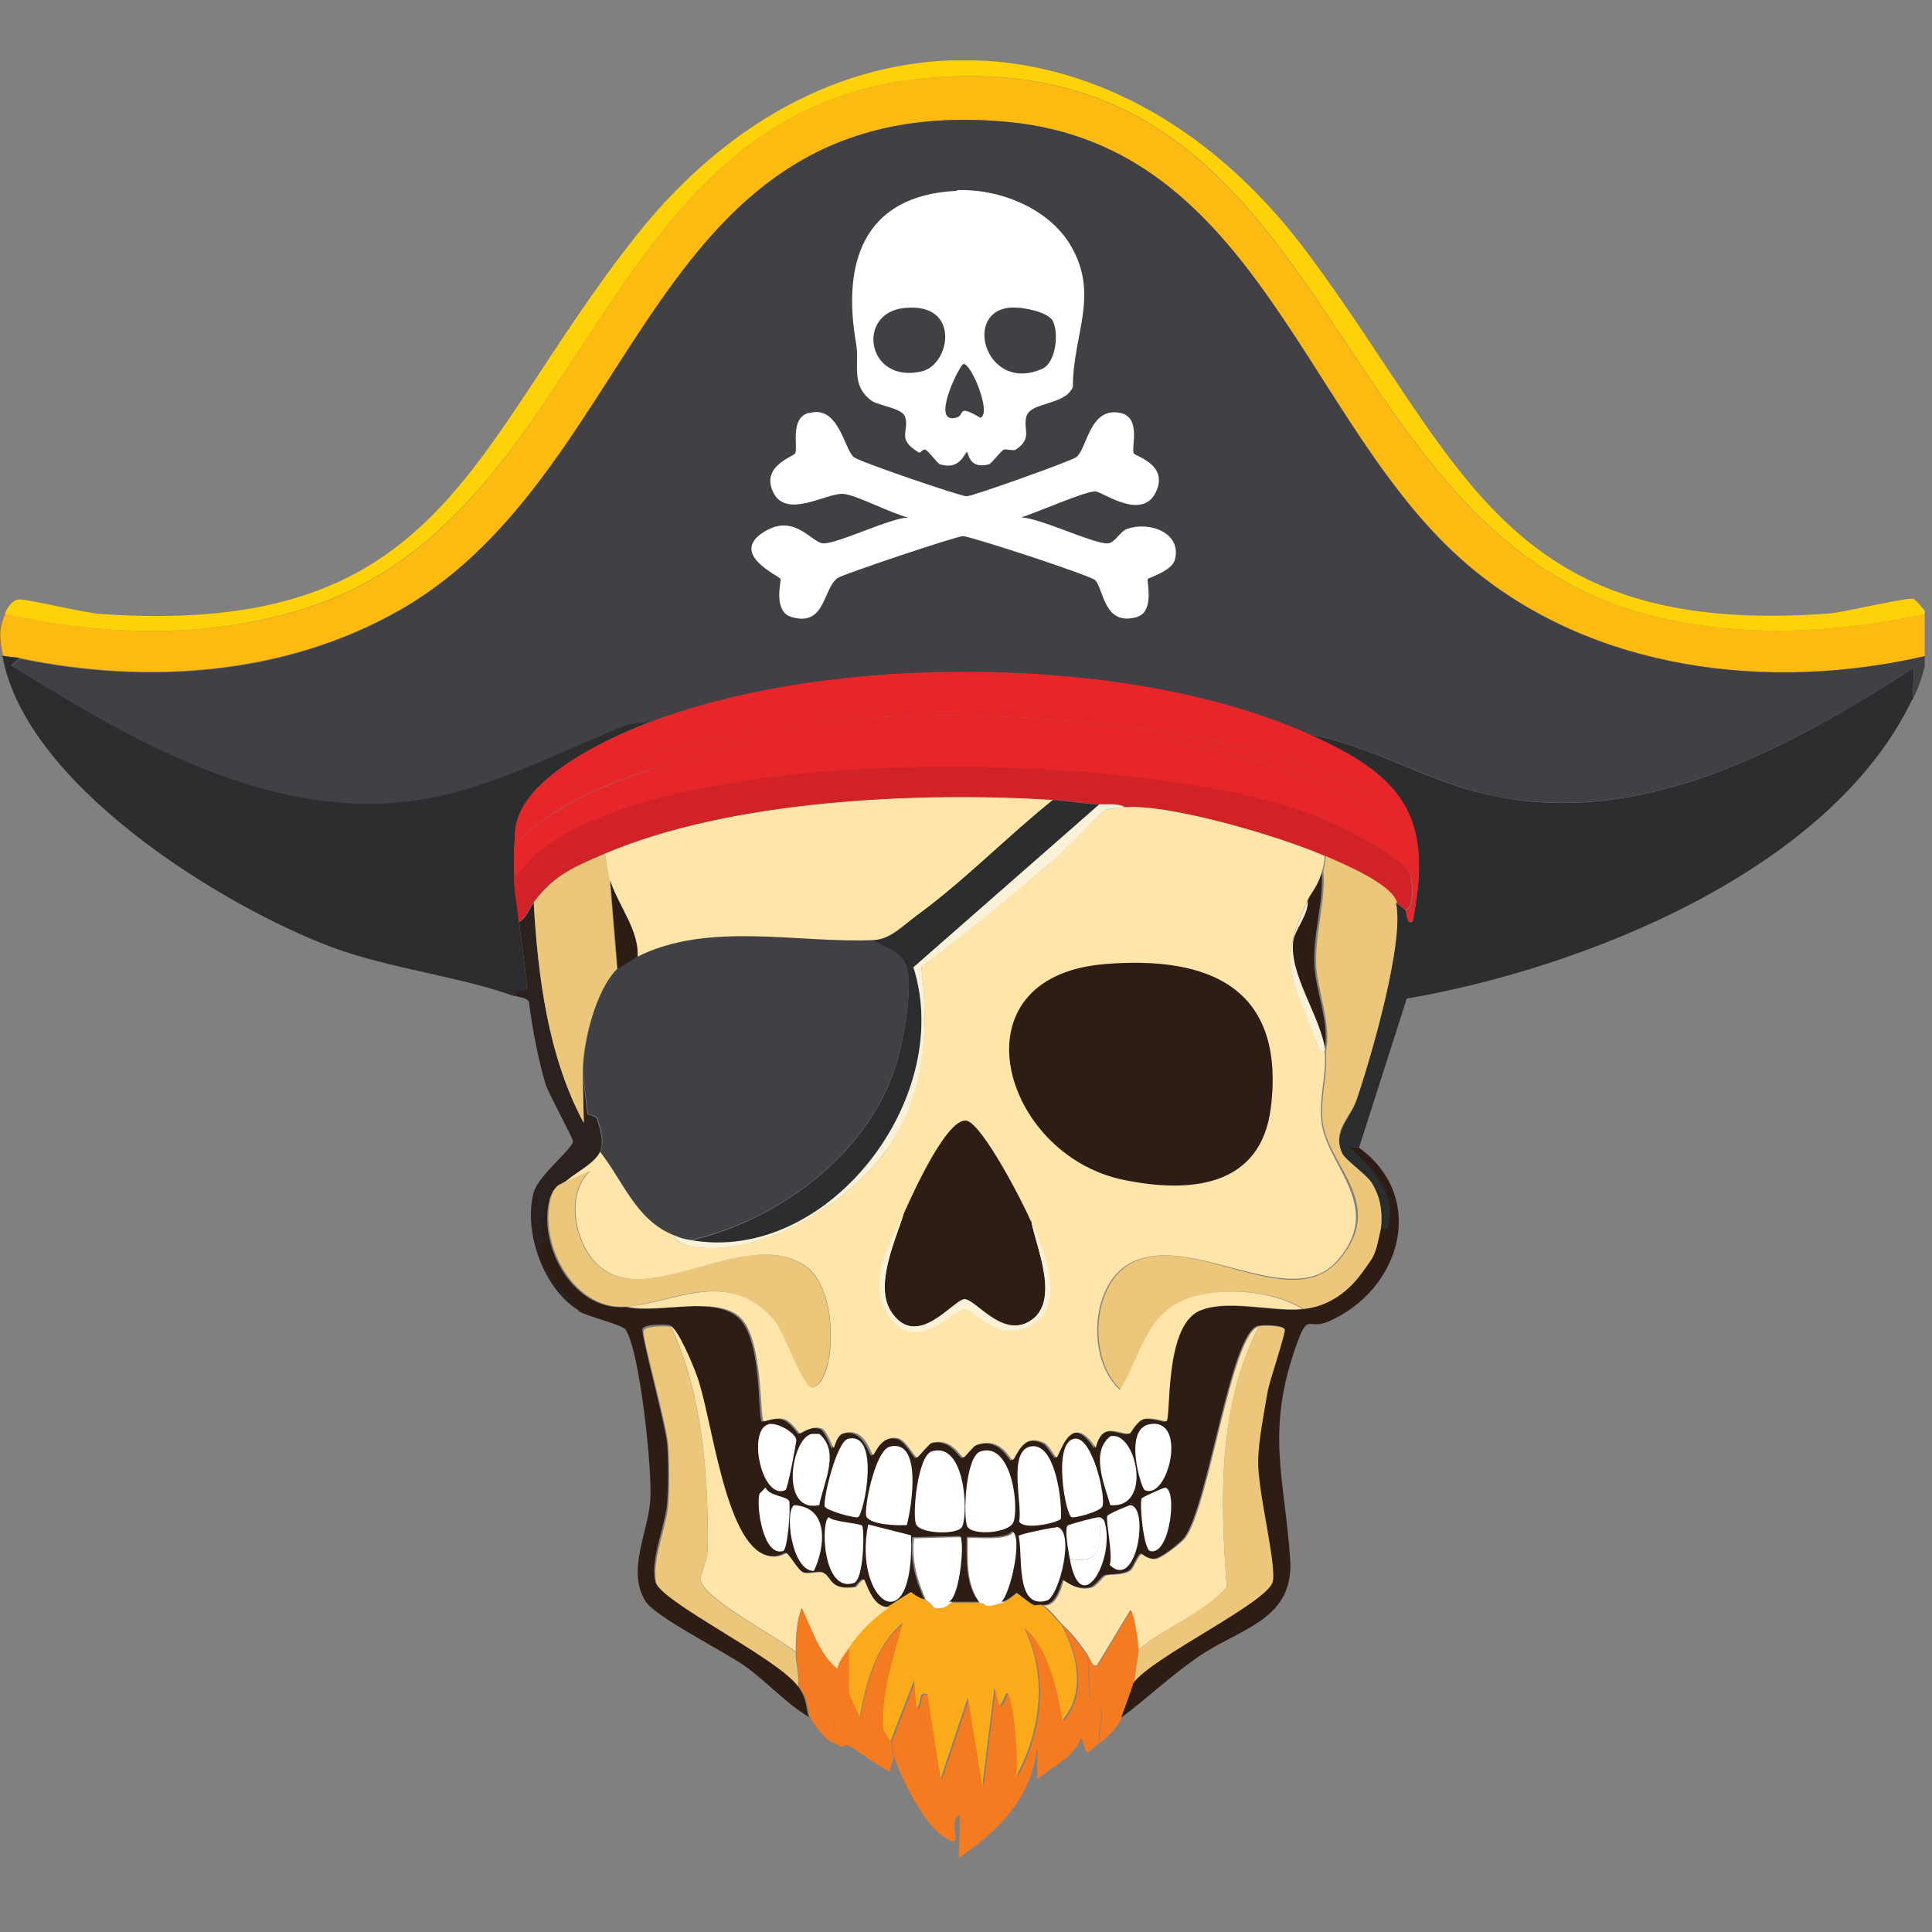 <svg width="32" height="32" viewBox="0 0 32 32" fill="none" xmlns="http://www.w3.org/2000/svg">
<rect x="0" y="0" width="32" height="32" fill="#808080" stroke="none"/>
<g clip-path="url(#clip0_5_5)">
<g clip-path="url(#clip1_5_5)">
<path d="M31.92 10.17C32.07 10.48 31.97 10.58 31.92 10.86C29.32 11.46 26.39 11.12 24.32 9.36C21.62 7.07 20.84 2.41 16.7 2.02C10.73 1.46 10.7 7.76 6.64 10.09C4.74 11.18 2.45 11.34 0.33 10.9C0.25 10.88 0.13 10.88 0.05 10.86C6.33299e-07 10.58 -0.03 10.43 0.09 10.17C1.78 10.55 3.61 10.59 5.26 10.01C9.83 8.39 9.9 1.75 15.39 1.29C22.08 0.73 21.83 8.58 27.11 10.13C28.68 10.59 30.33 10.5 31.92 10.17Z" fill="#FDBB12"/>
<path d="M31.67 11.59C30.31 14.43 26.21 16.04 23.3 16.54L22.51 19.01L22.43 19.03C22.82 19.38 23.18 19.77 23.04 20.33C23.04 20.37 22.93 20.33 22.92 20.37C22.81 20.76 22.87 20.71 22.64 21.04C22.88 20.6 23 20.05 22.72 19.6C22.64 19.47 22.28 19.22 22.23 19.11C22.07 18.73 22.37 18.53 22.47 18.22C22.7 17.54 23.27 15.59 23.12 14.96C23.15 14.96 23.28 15.07 23.28 15.08C23.3 15.12 23.3 15.33 23.4 15.26C23.75 13.48 23.19 12.84 21.66 12.16C22.7 12.34 23.64 12.95 24.68 13.17C27.2 13.73 29.65 12.38 31.7 11.06L31.68 11.59H31.67Z" fill="#2C2D2F"/>
<path d="M0.33 10.9L0.19 11.02C2.24 12.29 4.61 13.68 7.12 13.21C8.26 13 9.38 12.39 10.4 11.99C10.44 11.97 10.73 11.94 10.79 11.95C10.08 12.22 8.77 12.83 8.56 13.61C8.52 13.77 8.53 13.86 8.52 14.02C8.5 14.22 8.52 14.35 8.52 14.55C8.53 14.83 8.58 15.02 8.6 15.28C8.61 15.43 8.75 16.35 8.72 16.4C8.69 16.44 8.53 16.38 8.52 16.5C7.61 16.17 6.48 16.05 5.5 15.69C3.64 14.99 0.41 12.98 0.04 10.86C0.13 10.88 0.24 10.88 0.32 10.9H0.33Z" fill="#2C2D2F"/>
<path d="M31.92 10.17C30.34 10.5 28.68 10.59 27.11 10.13C21.83 8.57 22.08 0.72 15.39 1.29C9.9 1.75 9.83 8.39 5.25 10.01C3.6 10.59 1.77 10.55 0.08 10.17C0.12 10.07 0.19 9.95 0.3 9.93C0.42 9.91 1.42 10.16 1.68 10.17C7.36 10.56 7.75 7.42 10.54 3.9C13.75 -0.14 18.61 0.11 21.65 4.18C24.26 7.68 24.9 10.57 30.31 10.16C30.55 10.14 31.58 9.89 31.69 9.92C31.72 9.92 31.89 10.12 31.91 10.16L31.92 10.17Z" fill="#FED109"/>
<path d="M31.92 10.86C31.86 11.14 31.8 11.34 31.68 11.59L31.7 11.06C29.65 12.38 27.21 13.72 24.68 13.17C23.64 12.94 22.7 12.34 21.66 12.16C18.7 10.84 13.81 10.82 10.79 11.96C10.73 11.96 10.44 11.99 10.4 12C9.38 12.4 8.25 13 7.12 13.22C4.61 13.69 2.24 12.3 0.19 11.03L0.33 10.91C2.45 11.35 4.74 11.19 6.64 10.1C10.69 7.76 10.72 1.46 16.69 2.02C20.84 2.41 21.62 7.07 24.31 9.36C26.38 11.12 29.32 11.47 31.91 10.86H31.92Z" fill="#404045"/>
<path d="M13.41 6.84C13.89 6.71 13.98 7.43 14.14 7.57C14.21 7.64 15.91 8.22 16.01 8.22C16.11 8.22 17.76 7.63 17.83 7.57C18.01 7.42 18.05 6.73 18.56 6.84C18.91 6.92 18.73 7.42 18.78 7.51C18.81 7.56 19.37 7.7 19.14 8.16C18.91 8.62 18.28 8.16 18.15 8.14C18 8.12 17.13 8.51 16.91 8.57C17.2 8.57 18.14 9.02 18.35 9C18.47 8.99 18.55 8.8 18.67 8.76C19.03 8.63 19.58 8.82 19.46 9.27C19.41 9.46 19.02 9.57 19.01 9.59C18.99 9.63 19.13 10.13 18.83 10.22C18.28 10.38 18.28 9.75 18.14 9.61C18.06 9.53 16.07 8.88 15.95 8.88C15.84 8.88 13.97 9.51 13.88 9.57C13.63 9.73 13.68 10.39 13.11 10.22C12.8 10.13 12.94 9.63 12.93 9.59C12.91 9.54 12.05 9.17 12.67 8.8C13.17 8.5 13.45 9 13.64 9C13.89 9 14.72 8.59 15.04 8.57C14.77 8.51 14.19 8.2 13.97 8.18C13.69 8.16 13.03 8.6 12.81 8.16C12.59 7.72 13.15 7.56 13.17 7.51C13.22 7.4 13.08 6.93 13.39 6.84H13.41Z" fill="white"/>
<path d="M15.84 3.15C16.54 3.12 17.36 3.44 17.73 4.06C18.22 4.89 17.77 5.53 17.77 6.41C17.64 6.72 17.07 6.65 17 6.9C16.94 7.11 17.11 7.26 16.82 7.45C16.79 7.47 16.65 7.43 16.62 7.45C16.56 7.49 16.42 7.68 16.38 7.69C16.05 7.78 16.04 7.5 16.02 7.49C15.98 7.47 15.92 7.8 15.57 7.69C15.53 7.68 15.39 7.48 15.33 7.45C15.29 7.42 15.25 7.52 15.21 7.49C14.84 7.26 15.07 7.15 14.99 6.9C14.94 6.76 14.56 6.72 14.44 6.64C14.08 6.38 14.24 6.03 14.18 5.69C13.95 4.39 14.27 3.23 15.86 3.16L15.84 3.15Z" fill="white"/>
<path d="M16.69 5.1C16.87 5.07 17.35 5.15 17.44 5.32C17.54 5.52 17.49 6.01 17.26 6.11C16.35 6.51 15.95 5.21 16.69 5.1Z" fill="#404045"/>
<path d="M14.99 5.1C15.92 5.01 15.74 6.04 15.27 6.15C14.35 6.37 14.17 5.17 14.99 5.1Z" fill="#404045"/>
<path d="M15.96 6.03C16.08 6.01 16.43 6.84 16.24 6.92C15.83 6.68 16 6.88 15.83 6.92C15.43 7.02 15.84 6.15 15.95 6.03H15.96Z" fill="#404045"/>
<path d="M8.84 14.95C8.91 16.18 9.08 17.51 9.67 18.6L9.65 17.75C9.65 17.75 9.72 18.43 9.73 18.46C9.73 18.46 9.87 18.48 9.89 18.54C9.95 18.74 10.01 18.93 9.93 19.09C9.83 19.29 9.52 19.43 9.36 19.58C9.27 19.64 9.25 19.61 9.16 19.74C9.01 19.96 9.01 20.15 9 20.45C9 20.48 9.08 20.44 9.08 20.53C9.08 20.56 8.95 20.6 8.96 20.73C8.98 21.11 9.45 21.42 9.61 21.72C9.01 21.38 8.66 20.4 8.84 19.75C8.92 19.46 9.49 19.03 9.49 18.9C9.49 18.85 9.1 18.14 9.04 17.97C8.91 17.53 8.82 17.05 8.76 16.59C8.72 16.52 8.59 16.52 8.52 16.49C8.54 16.37 8.69 16.43 8.72 16.39C8.75 16.34 8.61 15.43 8.6 15.27C8.72 15.21 8.76 15.06 8.84 14.95Z" fill="#2B2220"/>
<path d="M21.66 12.15C23.19 12.83 23.76 13.47 23.4 15.25C23.29 15.32 23.3 15.11 23.28 15.07C23.45 15.07 23.39 14.55 23.36 14.48C23.23 14.16 22.06 13.62 21.72 13.49C18.97 12.46 11.33 12.25 8.95 14.1C8.79 14.22 8.67 14.41 8.52 14.55C8.52 14.35 8.5 14.22 8.52 14.02C9.1 13.34 10.14 12.95 10.97 12.68C13.65 11.83 17.27 11.79 20.01 12.4C21.21 12.66 22.43 13.13 23.4 13.88C23.4 13.6 23.16 13.44 22.93 13.29C21.04 12.06 16.95 11.76 14.74 11.87C12.71 11.98 10.23 12.41 8.56 13.61C8.77 12.82 10.08 12.22 10.79 11.95C13.81 10.81 18.7 10.83 21.66 12.15Z" fill="#E62628"/>
<path d="M23.28 15.07C23.28 15.07 23.15 14.95 23.12 14.95C23.05 14.64 22.21 14.3 21.94 14.18C21.21 13.86 19.37 13.31 18.61 13.37C18.47 13.31 18.34 13.34 18.2 13.33C17.95 13.3 17.69 13.26 17.43 13.25C15.18 13.12 12.1 13.25 10.01 14.14C9.48 14.37 9.16 14.51 8.83 14.95C8.75 15.06 8.71 15.21 8.59 15.27C8.57 15.01 8.52 14.82 8.51 14.54C8.66 14.4 8.78 14.22 8.94 14.09C11.32 12.24 18.96 12.45 21.71 13.48C22.05 13.61 23.22 14.15 23.35 14.47C23.38 14.54 23.44 15.06 23.27 15.06L23.28 15.07Z" fill="#D02227"/>
<path d="M23.12 14.95C23.27 15.59 22.7 17.54 22.47 18.21C22.36 18.52 22.06 18.72 22.23 19.1C22.28 19.21 22.63 19.45 22.72 19.59C23 20.04 22.88 20.59 22.64 21.03C22.38 21.39 22.04 21.64 21.59 21.68C21.1 21.37 20.22 21.3 19.66 21.52C18.98 21.79 18.9 22.48 18.57 23.02C18.03 22.54 18.07 21.34 18.69 20.95C19.67 20.34 21.35 21.8 22.16 20.89C22.97 19.98 22.06 19.36 21.92 18.66C21.84 18.25 22 17.83 21.96 17.42C22.06 16.97 21.82 16.41 21.8 15.98C21.78 15.45 21.96 14.94 21.92 14.42C21.94 14.35 21.95 14.25 21.96 14.18C22.23 14.3 23.06 14.64 23.14 14.95H23.12Z" fill="#ECC67A"/>
<path d="M8.52 14.02C8.53 13.86 8.52 13.78 8.56 13.61C10.23 12.41 12.71 11.97 14.74 11.87C16.95 11.76 21.04 12.06 22.93 13.29C23.16 13.44 23.4 13.6 23.4 13.88C22.43 13.13 21.21 12.66 20.01 12.4C17.26 11.8 13.65 11.84 10.97 12.68C10.13 12.94 9.09 13.34 8.52 14.02Z" fill="#E62628"/>
<path d="M18.01 27.4L18.05 28.11C18.41 28.35 18.15 28.51 18.21 28.86C18.17 28.89 18.05 29.04 17.99 29.02L17.91 28.78C17.79 29.11 17.43 29.26 17.18 29.47V28.9C17.12 29.73 16.55 30.33 15.88 30.77L15.9 30.06C15.65 30.2 16.05 30.71 15.6 30.4C15.31 30.21 14.92 29.44 14.81 29.1C14.78 29.01 14.79 28.92 14.77 28.86L15.16 27.85L15.2 28.3C15.3 28.24 15.22 28.01 15.38 28.08L15.6 29.48L16.05 28.14L16.29 29.6L16.49 27.98C16.59 28.23 16.54 28.43 16.69 28.06C16.81 28.06 16.9 29.28 16.85 29.44C17.26 28.69 17.37 27.78 16.99 26.99C17.38 27.32 17.52 28.01 17.62 28.51C18.01 28.04 17.86 27.42 17.6 26.93C17.8 27.12 17.85 27.21 18.01 27.42V27.4Z" fill="#F47B20"/>
<path d="M14.76 28.86C14.78 28.93 14.77 29.02 14.8 29.1L14.74 29.34C14.68 29.34 14.19 28.99 14.09 28.93C13.94 28.85 14.05 29.02 13.79 28.85C13.88 28.64 13.76 28.44 13.79 28.22C13.79 28.2 13.91 28.18 13.91 28.14C13.93 27.99 13.86 27.69 13.87 27.63C13.89 27.5 14 27.38 14.07 27.27V28.06L14.25 28.45C14.35 27.89 14.51 27.26 14.96 26.89C14.83 27.4 14.58 28.11 14.64 28.63C14.64 28.68 14.76 28.84 14.76 28.85V28.86Z" fill="#F47B20"/>
<path d="M18.86 27.32C18.86 27.32 18.79 27.82 18.78 27.89C18.78 27.92 18.59 28.43 18.58 28.46C18.49 28.63 18.37 28.75 18.22 28.87C18.16 28.52 18.42 28.36 18.06 28.12L18.02 27.41C18.06 27.46 18.11 27.65 18.18 27.59L18.73 26.68C18.8 26.68 18.87 27.28 18.87 27.33L18.86 27.32Z" fill="#F47B20"/>
<path d="M13.87 27.65C13.87 27.71 13.93 28.01 13.91 28.16C13.91 28.2 13.79 28.23 13.79 28.24C13.76 28.46 13.88 28.65 13.79 28.87C13.64 28.77 13.52 28.62 13.43 28.46C13.36 28.35 13.42 28.18 13.23 27.93C13.25 27.74 13.19 27.56 13.19 27.36C13.19 27.12 13.19 26.85 13.29 26.63C13.45 26.97 13.58 27.41 13.88 27.64L13.87 27.65Z" fill="#F47B20"/>
<path d="M15.33 26.51C15.39 26.53 15.45 26.63 15.47 26.63C15.65 26.67 15.68 26.55 15.73 26.55C15.9 26.55 16.05 26.55 16.22 26.55C16.35 26.55 16.23 26.66 16.58 26.55C16.72 26.51 16.83 26.39 16.84 26.39C16.85 26.39 17.06 26.56 17.12 26.59C17.15 26.6 17.24 26.58 17.26 26.59C17.37 26.66 17.49 26.83 17.58 26.91C17.84 27.4 17.99 28.02 17.6 28.49C17.51 27.99 17.37 27.3 16.97 26.97C17.35 27.76 17.24 28.67 16.83 29.42C16.88 29.26 16.79 28.04 16.67 28.04C16.51 28.4 16.56 28.21 16.47 27.96L16.27 29.58L16.03 28.12L15.58 29.46L15.36 28.06C15.19 28 15.28 28.22 15.18 28.28L15.14 27.83L14.75 28.84C14.75 28.84 14.63 28.67 14.63 28.62C14.58 28.1 14.82 27.38 14.95 26.88C14.5 27.26 14.34 27.88 14.24 28.44L14.06 28.05V27.26C14.21 27.03 14.48 26.76 14.71 26.61C14.76 26.58 15.07 26.37 15.1 26.37C15.11 26.37 15.19 26.45 15.32 26.49L15.33 26.51Z" fill="#FBAA19"/>
<path d="M14.72 26.63C14.49 26.78 14.22 27.05 14.07 27.28C14 27.39 13.89 27.51 13.87 27.64C13.57 27.4 13.44 26.96 13.28 26.63C13.19 26.85 13.18 27.12 13.18 27.36C12.91 27.13 11.63 26.47 11.6 26.16C11.6 26.09 11.72 25.8 11.72 25.71C11.74 24.47 11.64 23.09 11.11 21.96C11.24 22 11.49 22.62 11.56 22.79C11.8 23.45 12.01 25.58 12.72 25.77C12.92 25.82 13 25.72 13.04 25.73C13.08 25.74 13.23 26.02 13.32 26.05C13.39 26.08 13.59 26.02 13.64 26.05C13.81 26.13 13.74 26.35 14.17 26.29C14.2 26.29 14.27 26.14 14.33 26.17C14.36 26.18 14.47 26.64 14.72 26.62V26.63Z" fill="#FFE5A9"/>
<path d="M20.85 21.97C20.17 23.31 20.21 24.83 20.32 26.29C19.91 26.74 19.32 26.94 18.86 27.32C18.86 27.27 18.79 26.67 18.72 26.67L18.17 27.58C18.1 27.63 18.05 27.45 18.01 27.4C17.86 27.19 17.8 27.1 17.6 26.91C17.51 26.82 17.39 26.65 17.28 26.59C17.53 26.63 17.6 26.2 17.62 26.18C17.64 26.17 17.82 26.36 18.07 26.3C18.17 26.28 18.26 26.12 18.31 26.1C18.38 26.07 18.59 26.1 18.72 26.02C18.79 25.97 18.85 25.75 18.92 25.74C18.93 25.74 19.04 25.85 19.16 25.82C19.27 25.79 19.55 25.57 19.63 25.48C20.03 24.96 20.39 22.1 20.85 21.97Z" fill="#FFE5A9"/>
<path d="M10.38 21.64C9.47 21.72 8.86 20.5 9.16 19.73C9.25 19.6 9.27 19.63 9.36 19.57C9.4 19.54 9.69 19.42 9.77 19.39C9.39 19.75 9.49 20.42 9.77 20.81C10.56 21.89 12.33 20.22 13.36 20.99C13.92 21.41 13.83 22.93 13.44 22.98C13.29 23 12.98 22.06 12.81 21.86C12.05 20.99 11.16 21.57 10.38 21.64Z" fill="#ECC67A"/>
<path d="M11.11 21.97C11.64 23.1 11.74 24.48 11.72 25.72C11.72 25.8 11.59 26.09 11.6 26.17C11.63 26.48 12.91 27.13 13.18 27.37C13.18 27.57 13.24 27.75 13.22 27.94C12.84 27.45 10.94 26.55 10.87 26.22C10.79 25.85 11.04 25.3 11.07 24.92C11.09 24.64 11.09 24.23 11.07 23.95C11.05 23.61 10.63 22.14 10.66 22.04C10.69 21.96 11.05 21.96 11.11 21.98V21.97Z" fill="#ECC67A"/>
<path d="M18.78 27.89C18.79 27.82 18.86 27.37 18.86 27.32C19.32 26.94 19.91 26.73 20.32 26.29C20.21 24.83 20.17 23.31 20.85 21.97C20.91 21.95 21.27 21.95 21.3 22.03C21.32 22.08 21.04 22.88 21.02 23.04C20.96 23.38 20.87 23.83 20.86 24.18C20.85 24.68 21.17 25.92 21.1 26.21C21.01 26.57 19.09 27.46 18.79 27.89H18.78Z" fill="#ECC67A"/>
<path d="M16.59 26.55C16.24 26.66 16.36 26.55 16.23 26.55C16 26.24 16.03 25.84 16.03 25.48C16.05 25.45 16.68 25.54 16.78 25.38C16.97 25.44 16.76 26.41 16.6 26.56L16.59 26.55Z" fill="white"/>
<path d="M15.74 26.55C15.74 26.55 15.65 26.67 15.48 26.63C15.46 26.63 15.4 26.53 15.34 26.51C15.19 26.17 15.1 25.85 15.14 25.48L15.93 25.46C16.01 25.52 15.94 26.45 15.75 26.55H15.74Z" fill="white"/>
<path d="M22.51 19.01C23.65 19.84 23.2 21.37 22 21.89C21.67 22.03 21.67 21.74 21.49 22.23C20.95 23.7 21.28 24.47 21.37 25.84C21.43 26.84 20.53 26.97 19.85 27.44C19.4 27.75 19 28.13 18.57 28.45C18.58 28.42 18.77 27.91 18.77 27.88C19.07 27.45 20.99 26.55 21.08 26.2C21.15 25.91 20.82 24.67 20.84 24.17C20.85 23.83 20.94 23.38 21 23.03C21.03 22.87 21.3 22.07 21.28 22.02C21.25 21.94 20.9 21.94 20.83 21.96C20.37 22.09 20.01 24.95 19.61 25.47C19.54 25.56 19.25 25.79 19.14 25.81C19.02 25.84 18.91 25.73 18.9 25.73C18.83 25.74 18.77 25.97 18.7 26.01C18.57 26.09 18.37 26.06 18.29 26.09C18.24 26.11 18.14 26.27 18.05 26.29C17.8 26.35 17.62 26.15 17.6 26.17C17.58 26.19 17.51 26.61 17.26 26.58C17.24 26.57 17.15 26.59 17.12 26.58C17.05 26.55 16.85 26.38 16.84 26.38C16.83 26.38 16.71 26.5 16.58 26.54C16.74 26.4 16.95 25.43 16.76 25.36C16.66 25.52 16.03 25.43 16.01 25.46C16.01 25.82 15.98 26.22 16.21 26.53C16.05 26.53 15.89 26.53 15.72 26.53C15.91 26.42 15.98 25.49 15.9 25.44L15.11 25.46C15.07 25.84 15.16 26.16 15.31 26.49C15.17 26.45 15.1 26.37 15.09 26.37C15.07 26.37 14.76 26.58 14.7 26.61C14.45 26.63 14.34 26.18 14.31 26.16C14.25 26.13 14.18 26.28 14.15 26.28C13.72 26.34 13.79 26.11 13.62 26.04C13.56 26.01 13.36 26.07 13.3 26.04C13.21 26 13.07 25.73 13.02 25.72C12.97 25.71 12.9 25.81 12.7 25.76C12 25.57 11.79 23.44 11.54 22.78C11.48 22.61 11.22 21.98 11.09 21.95C11.03 21.93 10.67 21.93 10.64 22.01C10.61 22.1 11.02 23.58 11.05 23.92C11.07 24.2 11.07 24.61 11.05 24.89C11.02 25.27 10.77 25.82 10.85 26.19C10.92 26.52 12.82 27.43 13.2 27.91C13.39 28.15 13.34 28.32 13.4 28.44C13.01 28.21 12.7 27.85 12.33 27.59C11.99 27.35 10.85 26.78 10.69 26.52C10.38 26.02 10.73 25.39 10.77 24.86C10.81 24.39 10.6 22.37 10.36 22.02C10.3 21.94 9.77 21.82 9.59 21.72C9.43 21.41 8.96 21.11 8.94 20.73C8.94 20.59 9.06 20.55 9.06 20.53C9.06 20.44 8.98 20.48 8.98 20.45C8.99 20.15 8.99 19.96 9.14 19.74C8.84 20.51 9.44 21.72 10.36 21.65C10.87 21.77 11.78 21.46 12.21 21.81C12.64 22.16 12.54 23.5 12.62 23.55C12.63 23.55 12.83 23.48 12.94 23.51C13.08 23.54 13.21 23.75 13.22 23.75C13.25 23.75 13.42 23.61 13.58 23.67C13.67 23.7 13.76 24 13.78 23.99C13.79 23.99 13.83 23.78 13.94 23.75C14.3 23.64 14.39 24.11 14.43 24.11C14.46 24.11 14.55 23.78 14.84 23.83C14.98 23.85 15.13 24.15 15.16 24.15C15.19 24.15 15.36 23.92 15.4 23.91C15.74 23.81 15.88 24.15 15.93 24.15C15.95 24.15 16.09 23.97 16.13 23.95C16.55 23.78 16.7 24.19 16.74 24.19C16.79 24.19 16.88 23.72 17.27 23.91C17.34 23.94 17.46 24.16 17.47 24.15C17.52 24.13 17.7 23.33 18.12 23.99C18.23 23.52 18.53 23.79 18.69 23.75C18.71 23.75 18.8 23.54 18.93 23.51C19.06 23.48 19.28 23.56 19.29 23.55C19.37 23.49 19.25 22 19.82 21.73C20.27 21.51 21.05 21.73 21.54 21.69C22 21.65 22.34 21.4 22.59 21.04C22.83 20.71 22.77 20.77 22.87 20.37C22.88 20.33 22.98 20.37 22.99 20.33C23.13 19.78 22.77 19.38 22.38 19.03L22.46 19.01H22.51Z" fill="#2D1D15"/>
<path d="M15.43 24.04C15.98 23.87 16.04 25.03 15.94 25.28C15.88 25.43 15.23 25.41 15.17 25.24C15.11 25.07 15.2 24.12 15.43 24.04Z" fill="white"/>
<path d="M16.24 24.04C16.74 23.88 16.88 24.9 16.79 25.2C16.73 25.4 16.09 25.44 16.02 25.28C15.95 25.12 15.99 24.12 16.24 24.04Z" fill="white"/>
<path d="M14.74 23.96C15.28 23.83 15.1 24.96 15.02 25.26C14.87 25.27 14.43 25.26 14.35 25.12C14.3 25.02 14.49 24.02 14.74 23.96Z" fill="white"/>
<path d="M17.06 23.96C17.48 23.86 17.6 24.89 17.57 25.16C17.47 25.24 16.94 25.34 16.88 25.2C16.94 24.93 16.69 24.05 17.06 23.96Z" fill="white"/>
<path d="M14.38 25.25L15.09 25.43C15.15 27.26 14.12 26.53 14.38 25.25Z" fill="white"/>
<path d="M17.5 25.29C17.82 25.34 17.54 26.45 17.34 26.51C16.8 26.67 16.95 25.72 16.87 25.44C16.88 25.41 17.47 25.29 17.5 25.3V25.29Z" fill="white"/>
<path d="M14.05 23.83C14.59 23.71 14.31 25.09 14.21 25.13C14.16 25.15 13.68 25.02 13.66 24.95C13.63 24.82 13.86 23.87 14.05 23.83Z" fill="white"/>
<path d="M17.79 23.83C18.09 23.77 18.32 24.79 18.26 24.95C18.22 25.04 17.79 25.15 17.75 25.13C17.65 25.1 17.43 23.9 17.79 23.83Z" fill="white"/>
<path d="M13.73 25.13C13.8 25.21 14.25 25.23 14.28 25.27C14.32 25.34 14.31 26.17 14.14 26.22C13.62 26.39 13.59 25.18 13.73 25.13Z" fill="white"/>
<path d="M13.45 23.75C13.45 23.75 13.53 23.75 13.57 23.75C13.92 24.04 13.64 24.56 13.57 24.93C12.9 25.07 13.11 23.8 13.45 23.75Z" fill="white"/>
<path d="M18.39 23.79C18.81 23.68 19.11 24.99 18.39 24.93C18.29 24.58 18.06 24.05 18.39 23.79Z" fill="white"/>
<path d="M19.04 23.59C19.68 23.47 19.35 24.86 18.96 24.68C18.9 24.65 18.6 23.67 19.04 23.59Z" fill="white"/>
<path d="M12.72 23.59C12.86 23.55 13.17 23.72 13.19 23.85C13.19 23.89 13.05 24.66 13.01 24.68C12.62 24.86 12.37 23.69 12.73 23.59H12.72Z" fill="white"/>
<path d="M18.72 24.93C19.04 24.95 18.83 26.36 18.38 25.92C18.44 25.76 18.31 25.19 18.34 25.11C18.36 25.07 18.7 24.93 18.73 24.93H18.72Z" fill="white"/>
<path d="M13.16 24.93C13.75 24.97 13.66 25.65 13.48 26.02C13.1 26.02 12.99 24.99 13.16 24.93Z" fill="white"/>
<path d="M19.29 24.64C19.51 24.64 19.38 25.78 19.05 25.69C18.94 25.66 18.87 24.9 18.91 24.82C18.91 24.8 19.27 24.64 19.3 24.64H19.29Z" fill="white"/>
<path d="M12.68 24.64C12.74 24.78 13.03 24.78 13.07 24.86C13.1 24.93 13.05 25.67 12.97 25.69C12.64 25.79 12.52 24.94 12.58 24.74L12.68 24.64Z" fill="white"/>
<path d="M17.72 25.82C17.7 25.72 17.63 25.35 17.68 25.27C17.69 25.25 18.18 25.12 18.21 25.13C18.24 25.57 18.26 25.92 17.72 25.82Z" fill="white"/>
<path d="M17.72 25.82C18.26 25.92 18.23 25.57 18.21 25.13C18.25 25.14 18.27 25.16 18.29 25.19C18.49 25.8 17.9 26.86 17.72 25.82Z" fill="white"/>
<path d="M14.48 15.56C14.63 15.69 14.84 15.71 14.97 15.9C15.17 16.2 14.96 17.23 14.85 17.6C14.41 19.09 12.91 20.2 11.44 20.54C11.3 20.51 11.29 20.51 11.16 20.46C10.54 20.21 10.32 19.56 9.94 19.08C10.02 18.92 9.96 18.73 9.9 18.53C9.88 18.47 9.74 18.46 9.74 18.45C9.73 18.42 9.66 17.79 9.66 17.74C9.66 17.26 9.87 16.38 10.23 16.04C10.24 16.03 10.52 15.85 10.55 15.84C11.73 15.24 13.24 15.62 14.48 15.56Z" fill="#404045"/>
<path d="M10.1 14.59L10.22 16.05C9.87 16.39 9.65 17.27 9.65 17.75L9.67 18.6C9.08 17.51 8.91 16.18 8.84 14.95C9.16 14.51 9.48 14.37 10.02 14.14C10.05 14.29 10.06 14.44 10.1 14.59Z" fill="#ECC67A"/>
<path d="M17.44 13.25C16.69 13.85 15.96 14.6 15.19 15.16C14.95 15.33 14.75 15.55 14.48 15.57C13.24 15.63 11.73 15.25 10.55 15.85C10.58 15.41 10.23 15.01 10.1 14.59C10.06 14.45 10.05 14.29 10.02 14.14C12.11 13.25 15.19 13.11 17.44 13.25Z" fill="#FFE5A9"/>
<path d="M18.21 13.33L15.13 16.03C15.82 18.2 13.71 20.95 11.44 20.55C12.9 20.21 14.41 19.1 14.85 17.61C14.96 17.24 15.17 16.21 14.97 15.91C14.84 15.71 14.63 15.7 14.48 15.57C14.75 15.56 14.95 15.34 15.19 15.16C15.96 14.6 16.69 13.85 17.44 13.25C17.7 13.27 17.96 13.31 18.21 13.33Z" fill="#2C2D2F"/>
<path d="M21.94 17.43C21.94 17.43 21.94 17.4 21.94 17.39C21.86 16.83 21.34 16.13 21.41 15.59C21.43 15.41 21.68 15.14 21.65 14.92C21.72 14.78 21.83 14.69 21.89 14.43C21.93 14.95 21.74 15.47 21.77 15.99C21.79 16.42 22.04 16.98 21.93 17.43H21.94Z" fill="#2D1D15"/>
<path d="M21.94 14.18C21.94 14.25 21.92 14.35 21.9 14.42C21.83 14.68 21.72 14.77 21.66 14.91C21.16 15.97 21.39 16.13 21.78 17.2C21.78 17.22 21.87 17.47 21.94 17.38C21.94 17.39 21.94 17.41 21.94 17.42C21.98 17.83 21.82 18.24 21.9 18.66C22.04 19.36 22.92 20.02 22.14 20.89C21.36 21.76 19.65 20.34 18.67 20.95C18.05 21.34 18.01 22.54 18.55 23.02C18.89 22.48 18.96 21.79 19.64 21.52C20.19 21.3 21.07 21.37 21.57 21.68C21.08 21.73 20.3 21.5 19.85 21.72C19.28 22 19.4 23.49 19.32 23.54C19.31 23.55 19.08 23.47 18.96 23.5C18.83 23.53 18.73 23.74 18.72 23.74C18.57 23.78 18.26 23.51 18.15 23.98C17.73 23.33 17.55 24.13 17.5 24.14C17.48 24.14 17.37 23.93 17.3 23.9C16.92 23.71 16.83 24.18 16.77 24.18C16.73 24.18 16.58 23.77 16.16 23.94C16.12 23.96 15.98 24.14 15.96 24.14C15.91 24.14 15.77 23.8 15.43 23.9C15.39 23.91 15.21 24.14 15.19 24.14C15.15 24.14 15 23.84 14.87 23.82C14.58 23.77 14.49 24.1 14.46 24.1C14.43 24.1 14.33 23.62 13.97 23.74C13.86 23.77 13.82 23.98 13.81 23.98C13.79 23.98 13.7 23.69 13.61 23.66C13.44 23.6 13.27 23.75 13.25 23.74C13.23 23.74 13.11 23.53 12.97 23.5C12.85 23.47 12.66 23.55 12.65 23.54C12.58 23.49 12.65 22.14 12.24 21.8C11.83 21.46 10.91 21.76 10.39 21.64C11.18 21.58 12.06 20.99 12.82 21.86C12.99 22.06 13.3 22.99 13.45 22.98C13.84 22.93 13.92 21.41 13.37 20.99C12.34 20.22 10.57 21.89 9.78 20.81C9.5 20.42 9.4 19.75 9.78 19.39C9.7 19.43 9.42 19.54 9.37 19.57C9.53 19.42 9.84 19.28 9.94 19.08C10.32 19.56 10.53 20.21 11.16 20.46C11.16 20.6 11.47 20.65 11.55 20.66C12.7 20.79 14.24 19.82 14.81 18.86C15.33 17.98 15.38 17.01 15.26 16.02C15.97 15.47 16.66 14.9 17.35 14.34C17.5 14.21 18.26 13.44 18.32 13.41C18.33 13.41 18.58 13.37 18.62 13.37C19.38 13.31 21.22 13.86 21.95 14.18H21.94Z" fill="#FFE5A9"/>
<path d="M18.62 13.37C18.62 13.37 18.33 13.4 18.32 13.41C18.26 13.44 17.5 14.22 17.35 14.34C16.66 14.91 15.97 15.48 15.26 16.02C15.38 17.01 15.34 17.98 14.81 18.86C14.23 19.83 12.69 20.8 11.55 20.66C11.48 20.66 11.16 20.59 11.16 20.46C11.29 20.51 11.3 20.52 11.44 20.54C13.71 20.94 15.82 18.19 15.13 16.02L18.21 13.32C18.35 13.33 18.48 13.3 18.62 13.36V13.37Z" fill="#FAF2D8"/>
<path d="M18.27 15.97C20.03 15.82 21.29 16.36 21.05 18.34C20.89 19.67 19.7 19.77 18.6 19.54C16.59 19.12 15.76 16.19 18.28 15.97H18.27Z" fill="#2D1D15"/>
<path d="M17.08 20.22C17.16 20.66 17.57 21.56 17.06 21.88C16.59 22.17 16.15 21.5 15.97 21.52C15.79 21.54 15.2 22.36 14.77 21.74C14.47 21.31 14.83 20.54 14.97 20.1C15.1 19.81 15.67 18.53 16 18.56C16.26 18.59 16.96 19.95 17.07 20.22H17.08Z" fill="#2D1D15"/>
<path d="M14.97 20.1C14.83 20.55 14.47 21.31 14.77 21.74C15.19 22.36 15.79 21.53 15.97 21.52C16.15 21.51 16.59 22.18 17.06 21.88C17.58 21.56 17.16 20.65 17.08 20.22C17.28 20.69 17.69 21.63 17.06 21.96C16.52 22.25 16.09 21.66 15.97 21.68C15.79 21.7 15.13 22.49 14.69 21.74C14.36 21.18 14.75 20.59 14.97 20.1Z" fill="#FAF2D8"/>
<path d="M21.94 17.39C21.87 17.48 21.79 17.23 21.78 17.21C21.39 16.14 21.16 15.98 21.66 14.92C21.68 15.14 21.44 15.41 21.42 15.59C21.35 16.14 21.87 16.83 21.95 17.39H21.94Z" fill="#FAF2D8"/>
<path d="M10.55 15.85C10.55 15.85 10.24 16.04 10.23 16.05L10.11 14.59C10.24 15 10.59 15.41 10.56 15.85H10.55Z" fill="#2D1D15"/>
</g>
</g>
<defs>
<clipPath id="clip0_5_5">
<rect width="31.88" height="32" fill="white"/>
</clipPath>
<clipPath id="clip1_5_5">
<rect width="32" height="29.77" fill="white" transform="translate(0 1)"/>
</clipPath>
</defs>
</svg>
